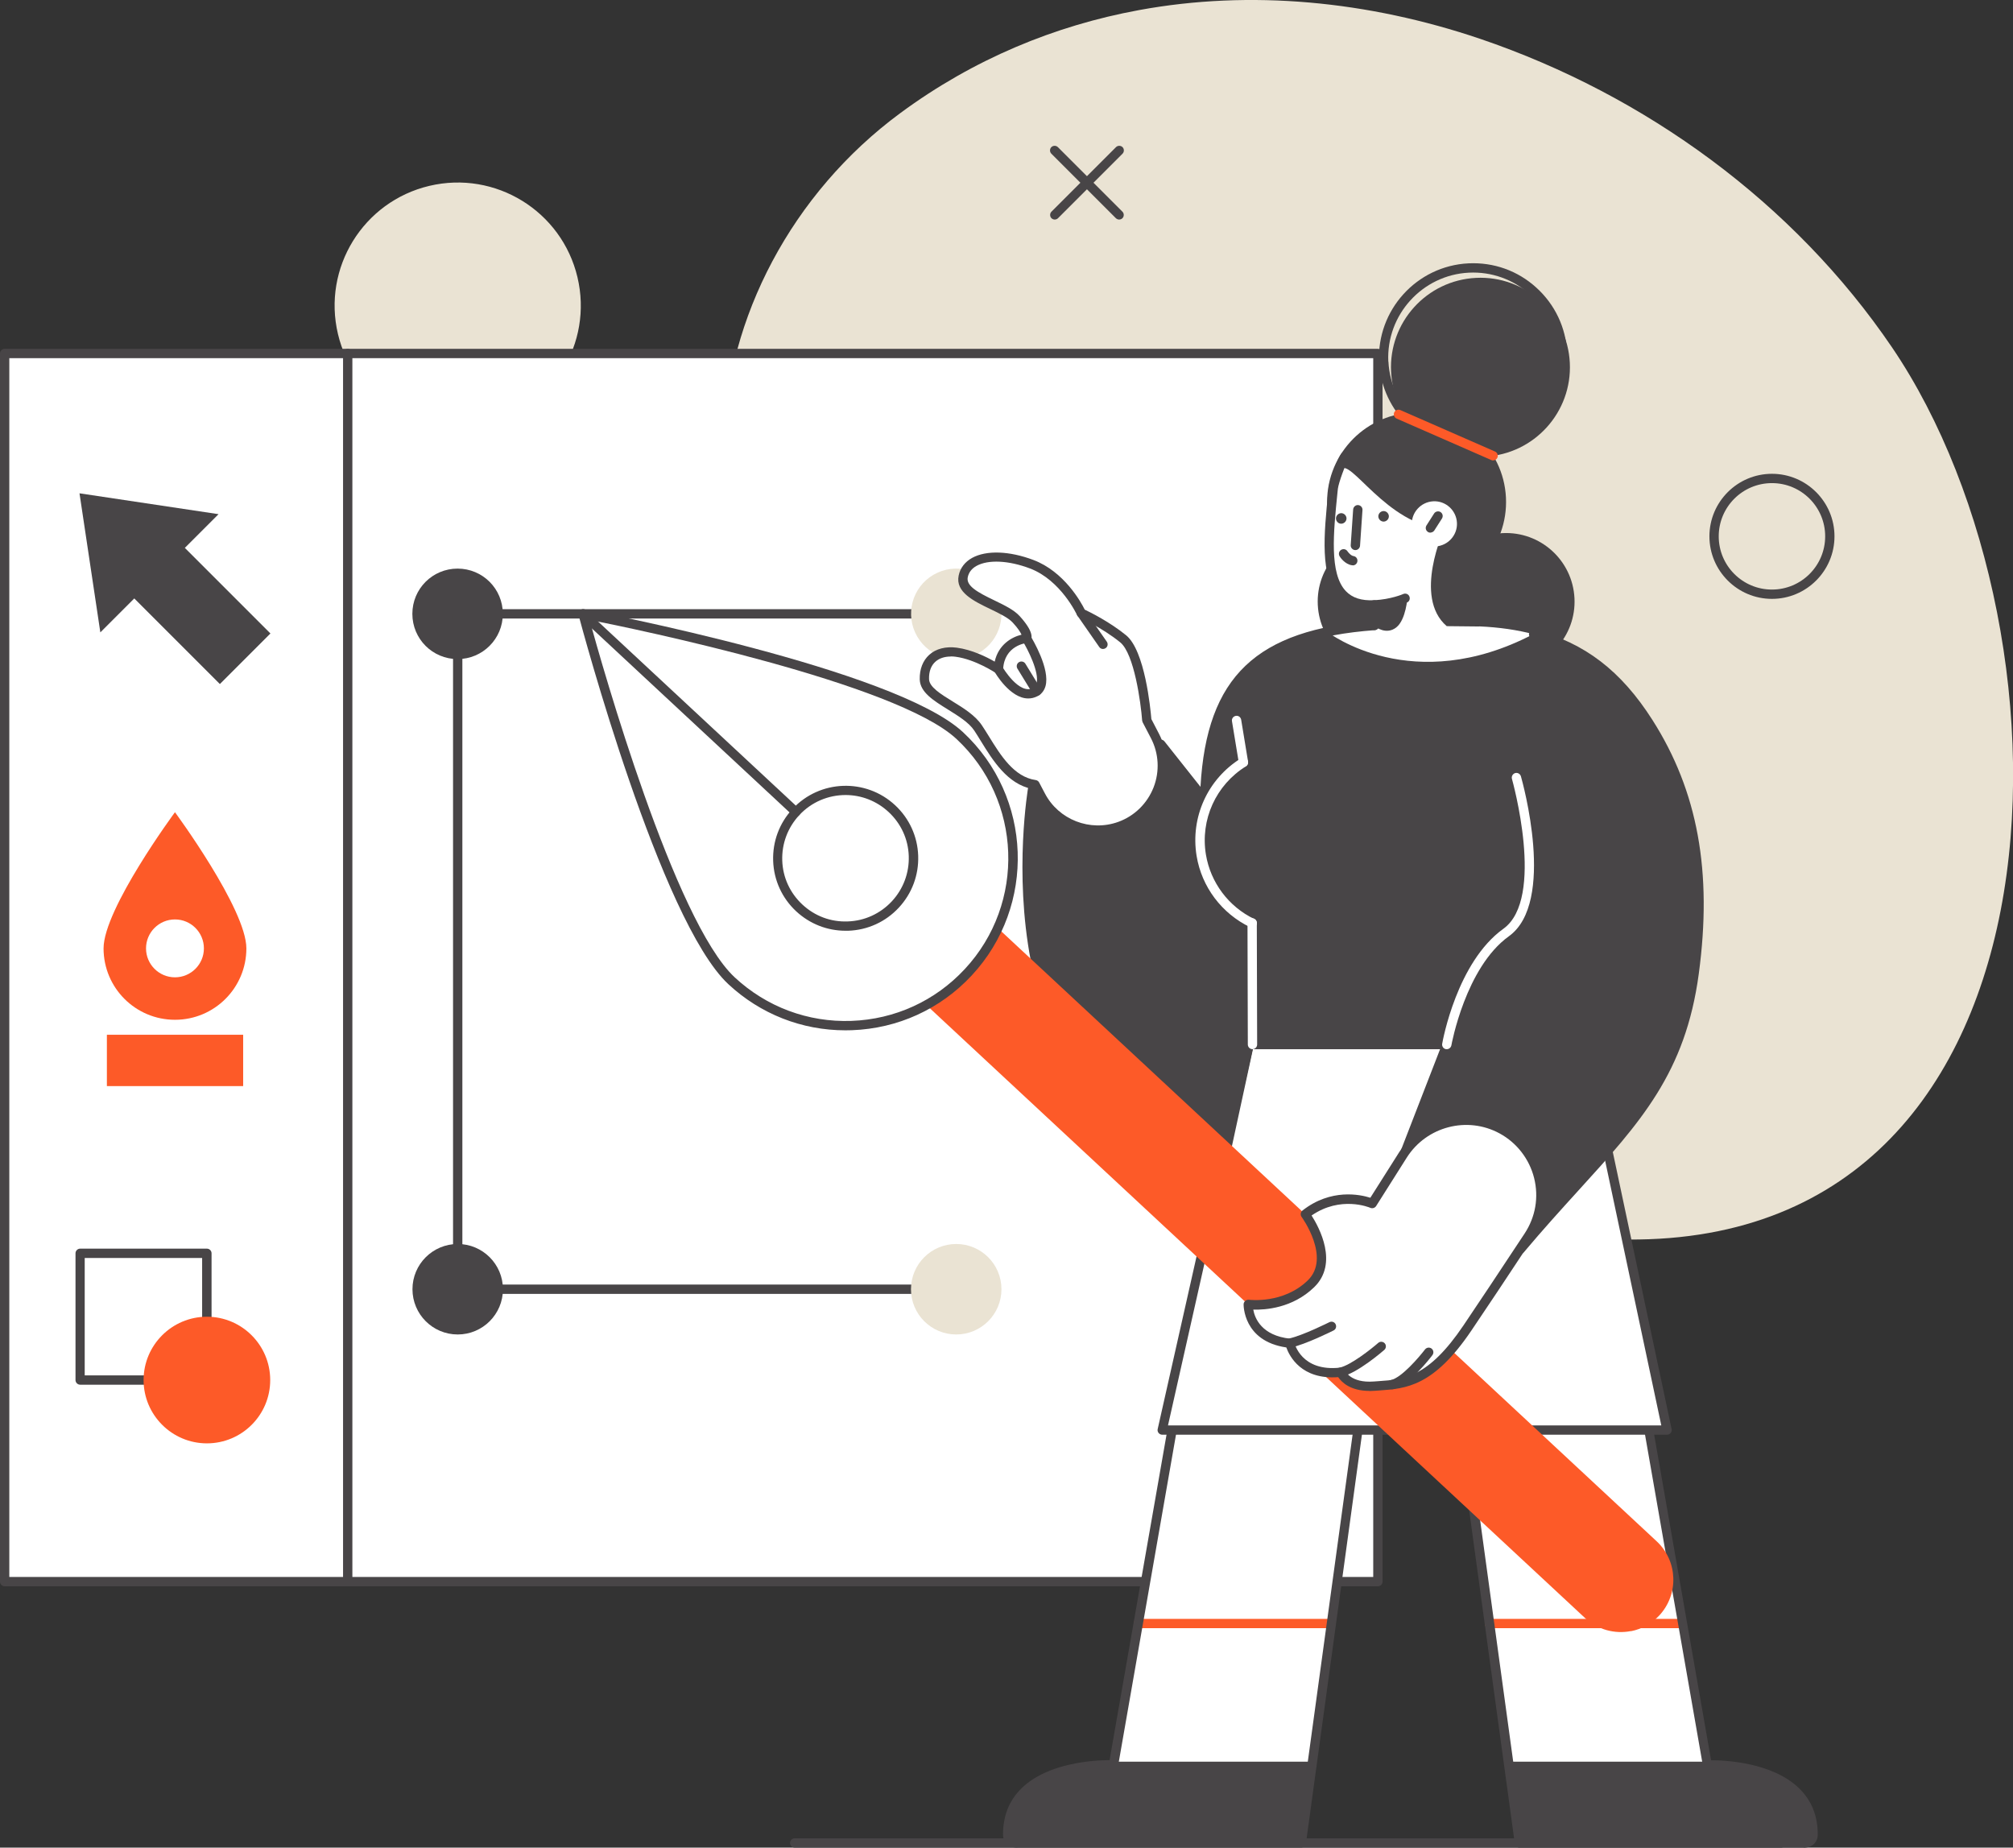 <?xml version="1.0" encoding="UTF-8"?><svg id="a" xmlns="http://www.w3.org/2000/svg" viewBox="0 0 181.55 166.63"><rect x="0" y="0" width="181.55" height="166.63" fill="#333333" stroke="none"/><defs><style>.b{fill:#eae3d3;}.c{fill:#fff;}.d{fill:#fd5a28;}.e{fill:#484547;}</style></defs><circle class="b" cx="41.28" cy="27.57" r="11.1" transform="translate(-5.25 10.27) rotate(-13.35)"/><path class="b" d="M102.73,.91c-7.62,1.4-14.94,4.43-21.52,9.28-19.68,14.5-23.29,45.34,1.59,56.46,12.65,5.66,28.38,8.83,32.25,24.29,3.38,13.48,16.59,20.14,29.79,20.79,42.79,2.12,43.53-54.29,25.8-80.4-8.85-13.03-22.24-22.76-37.15-27.83C123.38,.08,112.79-.94,102.73,.91Z"/><rect class="c" x=".42" y="31.88" width="123.85" height="110.76"/><path class="e" d="M124.27,143.06H.42c-.23,0-.42-.19-.42-.42V31.88c0-.23,.19-.42,.42-.42H124.27c.23,0,.42,.19,.42,.42v110.76c0,.23-.19,.42-.42,.42Zm-123.44-.84H123.85V32.3H.84v109.92Z"/><path class="c" d="M130.66,119.64l6.38,46.58h25.62c.53,0,.86-.3,.87-.75,.03-6.7-9.55-6.29-9.55-6.29l-7.09-40.58-16.22,1.04Z"/><path class="c" d="M123.75,119.64l-6.38,46.58h-25.62c-.53,0-.86-.3-.87-.75-.03-6.7,9.55-6.29,9.55-6.29l7.09-40.58,16.22,1.04Z"/><path class="d" d="M119.94,146.84h-17.27c-.23,0-.42-.19-.42-.42s.19-.42,.42-.42h17.27c.23,0,.42,.19,.42,.42s-.19,.42-.42,.42Z"/><path class="d" d="M151.47,146.84h-17.14c-.23,0-.42-.19-.42-.42s.19-.42,.42-.42h17.14c.23,0,.42,.19,.42,.42s-.19,.42-.42,.42Z"/><g><path class="e" d="M162.67,166.63h-25.63c-.21,0-.39-.15-.42-.36l-6.38-46.58c-.02-.12,.02-.23,.09-.32,.07-.09,.18-.15,.3-.15l16.22-1.04c.21-.01,.4,.14,.44,.35l7.03,40.22c1.29,0,5.51,.19,7.92,2.51,1.14,1.1,1.71,2.51,1.7,4.21,0,.69-.53,1.17-1.28,1.17Zm-25.26-.84h25.26c.14,0,.44-.04,.45-.34,0-1.46-.48-2.67-1.44-3.6-2.55-2.46-7.62-2.27-7.67-2.27-.22,.01-.39-.14-.43-.35l-7.03-40.21-15.4,.99,6.27,45.77Z"/><path class="e" d="M137.04,166.21h25.62c.53,0,.86-.3,.87-.75,.03-6.7-9.55-6.29-9.55-6.29l-.04-.29h-17.89l1,7.33Z"/></g><g><path class="e" d="M91.74,166.63c-.75,0-1.28-.48-1.28-1.17,0-1.7,.56-3.11,1.7-4.21,2.41-2.32,6.63-2.51,7.91-2.51,0,0,7.04-40.22,7.04-40.22,.04-.21,.23-.36,.44-.35l16.22,1.04c.12,0,.22,.06,.3,.15,.07,.09,.11,.21,.09,.32l-6.38,46.58c-.03,.21-.21,.36-.42,.36h-25.63Zm8.4-7.04c-1.1,0-5.19,.15-7.4,2.27-.97,.93-1.45,2.14-1.44,3.6,0,.29,.28,.34,.44,.34h25.26l6.27-45.77-15.4-.99-7.03,40.21c-.04,.21-.22,.36-.43,.35,0,0-.11,0-.28,0Z"/><path class="e" d="M117.37,166.21h-25.62c-.53,0-.86-.3-.87-.75-.03-6.7,9.55-6.29,9.55-6.29l.04-.29h17.89l-1,7.33Z"/></g><path class="e" d="M31.36,143.06c-.23,0-.42-.19-.42-.42V31.88c0-.23,.19-.42,.42-.42s.42,.19,.42,.42v110.76c0,.23-.19,.42-.42,.42Z"/><path class="e" d="M16.67,49.41l7.72,7.72-4.56,4.56-7.72-7.72-3.06,3.06-.94-6.27-.94-6.27,6.27,.94,6.27,.94-3.06,3.06Z"/><g><path class="d" d="M22.22,85.53c0,3.56-2.88,6.44-6.44,6.44s-6.44-2.88-6.44-6.44,6.44-12.28,6.44-12.28c0,0,6.44,8.73,6.44,12.28Z"/><path class="c" d="M18.39,85.53c0,1.44-1.17,2.61-2.61,2.61s-2.61-1.17-2.61-2.61,1.17-2.61,2.61-2.61,2.61,1.17,2.61,2.61Z"/><rect class="d" x="9.64" y="93.32" width="12.29" height="4.63"/></g><g><path class="e" d="M18.65,124.88H7.23c-.23,0-.42-.19-.42-.42v-11.43c0-.23,.19-.42,.42-.42h11.43c.23,0,.42,.19,.42,.42v11.43c0,.23-.19,.42-.42,.42Zm-11.01-.84h10.59v-10.59H7.64v10.59Z"/><path class="d" d="M24.37,124.46c0,3.16-2.56,5.71-5.71,5.71s-5.71-2.56-5.71-5.71,2.56-5.71,5.71-5.71,5.71,2.56,5.71,5.71Z"/></g><path class="e" d="M45.35,55.36c0,2.25-1.82,4.08-4.08,4.08s-4.08-1.82-4.08-4.08,1.82-4.08,4.08-4.08,4.08,1.82,4.08,4.08Z"/><g><path class="e" d="M100.94,19.8c-.11,0-.21-.04-.3-.12l-5.82-5.82c-.16-.16-.16-.43,0-.59,.16-.16,.43-.16,.59,0l5.82,5.82c.16,.16,.16,.43,0,.59-.08,.08-.19,.12-.3,.12Z"/><path class="e" d="M95.13,19.8c-.11,0-.21-.04-.3-.12-.16-.16-.16-.43,0-.59l5.82-5.82c.16-.16,.43-.16,.59,0,.16,.16,.16,.43,0,.59l-5.82,5.82c-.08,.08-.19,.12-.3,.12Z"/></g><path class="e" d="M159.81,54.01c-3.11,0-5.64-2.53-5.64-5.64s2.53-5.64,5.64-5.64,5.64,2.53,5.64,5.64-2.53,5.64-5.64,5.64Zm0-10.44c-2.65,0-4.8,2.15-4.8,4.8s2.15,4.8,4.8,4.8,4.8-2.15,4.8-4.8-2.15-4.8-4.8-4.8Z"/><path class="e" d="M119.7,45.67c.22,4.45,4.01,7.88,8.46,7.66,4.45-.22,7.88-4.01,7.66-8.46-.22-4.45-4.01-7.88-8.46-7.66-4.45,.22-7.88,4.01-7.66,8.46Z"/><path class="e" d="M125.46,33.52c.22,4.45,4.01,7.88,8.46,7.66,4.45-.22,7.88-4.01,7.66-8.46-.22-4.45-4.01-7.88-8.46-7.66-4.45,.22-7.88,4.01-7.66,8.46Z"/><path class="e" d="M132.86,40.72c-4.49,0-8.25-3.54-8.48-8.07-.23-4.68,3.39-8.67,8.06-8.9,2.27-.11,4.44,.66,6.12,2.19,1.68,1.52,2.67,3.61,2.78,5.87,.11,2.27-.66,4.44-2.19,6.12-1.52,1.68-3.61,2.67-5.87,2.78-.14,0-.28,.01-.42,.01Zm-7.64-8.11c.21,4.21,3.83,7.47,8.02,7.26,2.04-.1,3.92-.99,5.29-2.51,1.37-1.51,2.07-3.47,1.97-5.51-.1-2.04-.99-3.92-2.51-5.29-1.51-1.37-3.48-2.07-5.51-1.97-4.21,.21-7.47,3.81-7.27,8.02h0Z"/><path class="e" d="M129.65,54.56c.17,3.41,3.07,6.04,6.48,5.87,3.41-.17,6.04-3.07,5.87-6.48-.17-3.41-3.07-6.04-6.48-5.87-3.41,.17-6.04,3.07-5.87,6.48Z"/><path class="e" d="M118.85,54.56c.17,3.41,3.07,6.04,6.48,5.87,3.41-.17,6.04-3.07,5.87-6.48-.17-3.41-3.07-6.04-6.48-5.87-3.41,.17-6.04,3.07-5.87,6.48Z"/><polygon class="c" points="150.35 128.97 142.97 94.2 112.65 94.2 104.82 128.97 150.35 128.97"/><path class="e" d="M150.35,129.39h-45.53c-.13,0-.25-.06-.33-.16-.08-.1-.11-.23-.08-.35l7.83-34.77c.04-.19,.21-.33,.41-.33h30.32c.2,0,.37,.14,.41,.33l7.38,34.77c.03,.12,0,.25-.08,.35-.08,.1-.2,.16-.33,.16Zm-45.01-.84h44.49l-7.2-33.93h-29.65l-7.64,33.93Z"/><path class="e" d="M148.65,65.16c-2.99-4.68-7.06-8.28-15.24-8.66l-9.3-.11c-11.64,.83-15.25,5.68-15.48,15.83v-.15l-3.95-4.96-11.54,3.89s-5.35,29.72,17.15,34.05l2.35-10.86h17.83l-3.72,9.6,10.34,8.87c7.97-9.51,14.15-13.64,15.67-24.89,1.4-10.37-.7-17.25-4.12-22.62Z"/><path class="c" d="M133.41,56.5l-2.93-.03c-3.07-2.62-.23-8.74-.23-8.74-5.25-.36-8.52-6.63-9.36-5.36-.33,.5-.58,1.07-.64,1.67-.53,5.18-1.22,10.75,3.71,10.5l.09,1.85c-1.6,.12-3.05,.31-4.36,.58,.18,.14,7.73,5.9,18.6,.22-1.44-.38-3.06-.62-4.88-.7Z"/><path class="e" d="M137.11,113.09c-.1,0-.2-.04-.27-.1l-10.34-8.87c-.13-.12-.18-.3-.12-.47l3.5-9.03h-16.88l-2.28,10.53c-.05,.22-.27,.37-.49,.32-22.65-4.36-17.54-34.24-17.49-34.54,.03-.15,.13-.27,.28-.32l11.54-3.89c.17-.06,.35,0,.46,.14l3.25,4.1c.56-9.95,5.04-14.18,15.67-14.97,.23-.02,.43,.16,.45,.39,.02,.23-.16,.43-.39,.45-10.66,.79-14.71,4.97-14.94,15.41,0,.22-.18,.4-.41,.41-.25,0-.41-.16-.43-.38,0-.02-3.67-4.65-3.67-4.65l-11.02,3.71c-.43,2.81-3.86,28.98,16.46,33.24l2.27-10.46c.04-.19,.21-.33,.41-.33h17.83c.14,0,.27,.07,.35,.18,.08,.11,.09,.26,.04,.39l-3.61,9.32,9.8,8.4c1.64-1.95,3.18-3.64,4.68-5.28,5.49-6.04,9.46-10.41,10.63-19.07,1.21-8.99-.08-16.09-4.06-22.34-2.71-4.26-5.84-6.65-10.12-7.77-.22-.06-.36-.29-.3-.51,.06-.22,.29-.36,.51-.3,4.5,1.18,7.78,3.69,10.61,8.13,4.09,6.42,5.42,13.7,4.18,22.9-1.2,8.92-5.24,13.37-10.84,19.52-1.57,1.73-3.19,3.51-4.93,5.58-.07,.09-.17,.14-.29,.15h-.03Z"/><path class="c" d="M130.48,94.62s-.05,0-.07,0c-.23-.04-.38-.26-.34-.49,.05-.3,1.34-7.37,5.52-10.37,3.8-2.73,.8-13.41,.77-13.52-.06-.22,.07-.45,.29-.52,.23-.06,.45,.07,.52,.29,.13,.46,3.19,11.36-1.09,14.43-3.9,2.8-5.17,9.76-5.18,9.83-.04,.2-.21,.35-.41,.35Z"/><g><path class="c" d="M112.93,83.66c-.06,0-.12-.01-.18-.04-2.56-1.23-4.37-3.63-4.83-6.43-.57-3.49,1-6.94,4-8.8,.2-.12,.46-.06,.58,.14,.12,.2,.06,.46-.13,.58-2.71,1.68-4.13,4.81-3.61,7.96,.42,2.53,2.05,4.7,4.36,5.81,.21,.1,.3,.35,.2,.56-.07,.15-.22,.24-.38,.24Z"/><path class="c" d="M112.14,69.16c-.2,0-.38-.15-.41-.35l-.62-3.77c-.04-.23,.12-.44,.35-.48,.23-.04,.44,.12,.48,.35l.62,3.77c.04,.23-.12,.44-.35,.48-.02,0-.05,0-.07,0Z"/><path class="c" d="M112.96,94.62c-.23,0-.42-.19-.42-.42l-.03-10.97c0-.23,.19-.42,.42-.42,.23,0,.42,.19,.42,.42l.03,10.97c0,.23-.19,.42-.42,.42h0Z"/></g><g><path class="d" d="M147.09,147.1c-1.44,.28-2.98-.11-4.14-1.18L73.04,80.86l6.45-6.93,69.92,65.07c1.91,1.78,2.02,4.77,.24,6.69-.71,.76-1.6,1.23-2.55,1.42Z"/><g><path class="c" d="M86.55,66.34c6.11,5.68,6.45,15.24,.77,21.35-5.68,6.11-15.24,6.45-21.35,.77-6.11-5.68-13.39-33.09-13.39-33.09,0,0,27.86,5.29,33.97,10.98Z"/><path class="e" d="M76.25,92.92c-3.94,0-7.67-1.47-10.56-4.16-6.12-5.7-13.21-32.17-13.51-33.29-.04-.14,0-.29,.1-.39,.1-.11,.24-.15,.39-.13,1.14,.22,28.05,5.38,34.18,11.08,6.27,5.83,6.62,15.67,.79,21.94-2.83,3.04-6.66,4.79-10.81,4.94-.19,0-.38,.01-.57,.01Zm-23.08-37.02c1.15,4.18,7.66,27.19,13.09,32.24,2.87,2.67,6.61,4.07,10.53,3.93,3.92-.14,7.55-1.8,10.22-4.67,5.52-5.93,5.18-15.24-.75-20.76-5.43-5.05-28.85-9.9-33.1-10.74Z"/><path class="e" d="M76.26,83.94c-1.66,0-3.23-.62-4.45-1.75-1.28-1.19-2.02-2.81-2.08-4.55-.06-1.75,.56-3.41,1.75-4.69,2.46-2.64,6.61-2.79,9.25-.33,1.28,1.19,2.02,2.81,2.08,4.55,.06,1.75-.56,3.41-1.75,4.69-1.19,1.28-2.81,2.02-4.56,2.08-.08,0-.16,0-.24,0Zm0-12.24c-1.53,0-3.06,.61-4.18,1.82-1.04,1.12-1.58,2.57-1.53,4.09,.05,1.52,.7,2.93,1.82,3.97,1.12,1.04,2.56,1.58,4.09,1.52,1.52-.05,2.93-.7,3.97-1.81,1.04-1.12,1.58-2.57,1.53-4.09-.05-1.52-.7-2.93-1.82-3.97-1.1-1.02-2.49-1.53-3.88-1.53Z"/><path class="e" d="M71.78,73.64c-.1,0-.21-.04-.29-.11l-19.19-17.86c-.17-.16-.18-.42-.02-.59,.16-.17,.42-.18,.59-.02l19.19,17.86c.17,.16,.18,.42,.02,.59-.08,.09-.2,.13-.31,.13Z"/></g></g><path class="e" d="M123.96,56.82c-.23,0-.42-.19-.42-.42v-1.43c-1.17-.02-2.09-.39-2.76-1.09-1.77-1.86-1.37-5.75-.99-9.5l.04-.38c.07-.65,.73-2.47,1.1-3.04,.13-.19,.39-.25,.58-.12,.19,.13,.25,.39,.12,.58-.3,.45-.91,2.15-.97,2.67l-.04,.38c-.36,3.57-.74,7.26,.76,8.84,.58,.61,1.41,.88,2.55,.82,.11,0,.23,.04,.31,.11,.08,.08,.13,.19,.13,.3v1.86c0,.23-.19,.42-.42,.42Z"/><g><path class="e" d="M125.26,46.54c.01,.26-.19,.48-.45,.5-.26,.01-.48-.19-.5-.45-.01-.26,.19-.48,.45-.5,.26-.01,.48,.19,.5,.45Z"/><path class="e" d="M121.44,46.73c.01,.26-.19,.48-.45,.5s-.48-.19-.5-.45c-.01-.26,.19-.48,.45-.5,.26-.01,.48,.19,.5,.45Z"/><g><path class="c" d="M131.4,47.14c.06,1.12-.81,2.08-1.93,2.14-1.12,.06-2.08-.81-2.14-1.93-.06-1.12,.81-2.08,1.93-2.14,1.12-.06,2.08,.81,2.14,1.93Z"/><path class="e" d="M129.01,48.04c-.08,0-.16-.02-.23-.07-.2-.13-.25-.38-.13-.58l.69-1.08c.12-.19,.39-.25,.58-.13,.2,.13,.25,.38,.13,.58l-.69,1.08c-.08,.12-.22,.19-.35,.19Z"/></g></g><path class="e" d="M122.24,49.61h-.03c-.23-.02-.41-.22-.39-.45l.22-3.22c.02-.23,.23-.41,.45-.39,.23,.02,.41,.22,.39,.45l-.22,3.22c-.02,.22-.2,.39-.42,.39Z"/><path class="e" d="M122,50.98s-.04,0-.06,0c-.65-.09-1.08-.73-1.12-.81-.12-.2-.07-.45,.13-.58,.2-.12,.45-.07,.58,.13,.07,.1,.3,.39,.54,.43,.23,.03,.39,.25,.35,.48-.03,.21-.21,.36-.41,.36Z"/><path class="e" d="M124.06,56.53s.96,.76,1.86,.06c.9-.7,1.02-2.75,1.02-2.75l-2.98,.71,.1,1.98Z"/><path class="e" d="M123.96,54.97c-.22,0-.41-.17-.42-.4-.01-.23,.17-.43,.4-.44,1.48-.07,2.61-.55,2.62-.56,.21-.09,.46,0,.55,.22,.09,.21,0,.46-.22,.55-.05,.02-1.27,.54-2.91,.62h-.02Z"/><path class="e" d="M86.24,116.69H41.28c-.23,0-.42-.19-.42-.42V55.36c0-.23,.19-.42,.42-.42h44.96c.23,0,.42,.19,.42,.42s-.19,.42-.42,.42H41.7v60.07h44.55c.23,0,.42,.19,.42,.42s-.19,.42-.42,.42Z"/><circle class="e" cx="41.28" cy="116.27" r="4.08"/><circle class="b" cx="86.24" cy="116.27" r="4.08"/><path class="e" d="M160.62,166.63H71.67c-.23,0-.42-.19-.42-.42s.19-.42,.42-.42h88.95c.23,0,.42,.19,.42,.42s-.19,.42-.42,.42Z"/><path class="b" d="M89.77,53.31c1.13,1.95,.47,4.44-1.48,5.57-1.95,1.13-4.44,.47-5.57-1.48-1.13-1.95-.47-4.44,1.48-5.57,1.95-1.13,4.44-.47,5.57,1.48Z"/><path class="c" d="M104.18,66.39l-.74-1.42s-.46-6-2.13-7.35c-1.67-1.36-3.78-2.31-3.78-2.31,0,0-1.48-3.28-4.47-4.41-2.99-1.13-5.79-.77-6.18,1.1s3.56,2.53,4.78,3.87c1.22,1.34,.93,1.72,.93,1.72,0,0-2.42,.21-2.54,2.77,0,0-1.9-1.28-3.81-1.54-1.74-.23-2.9,.74-2.87,2.43,.03,1.69,3.62,2.57,4.84,4.4s2.56,4.75,5.14,5.12l.51,.97c1.35,2.59,4.4,3.78,7.14,2.78,3.29-1.2,4.78-5.02,3.17-8.13Z"/><path class="e" d="M99.03,75.29c-2.27,0-4.44-1.24-5.54-3.35l-.41-.79c-2.22-.44-3.54-2.57-4.6-4.29-.21-.34-.41-.67-.61-.97-.49-.74-1.46-1.33-2.39-1.91-1.29-.8-2.5-1.55-2.53-2.71-.02-.93,.28-1.69,.86-2.22,.6-.54,1.48-.77,2.48-.64,1.36,.18,2.7,.84,3.42,1.26,.34-1.54,1.54-2.22,2.42-2.43-.09-.2-.29-.55-.79-1.09-.4-.44-1.23-.84-2.04-1.23-1.48-.71-3.15-1.52-2.84-3.01,.14-.69,.57-1.24,1.22-1.6,1.28-.7,3.35-.63,5.52,.19,2.78,1.05,4.3,3.81,4.63,4.48,.51,.24,2.27,1.12,3.73,2.31,1.7,1.38,2.2,6.62,2.28,7.56l.7,1.35c.82,1.59,.92,3.46,.27,5.13-.65,1.67-1.99,2.98-3.67,3.59-.7,.25-1.41,.38-2.12,.38Zm-13.29-16.08c-.56,0-1.03,.16-1.37,.46-.4,.35-.6,.9-.58,1.57,.01,.71,1.04,1.35,2.13,2.02,1.01,.62,2.05,1.27,2.64,2.16,.21,.31,.41,.64,.63,.99,1.06,1.72,2.26,3.66,4.22,3.94,.13,.02,.25,.1,.31,.22l.51,.97c1.24,2.39,4.09,3.5,6.63,2.58,1.46-.53,2.61-1.66,3.18-3.11,.56-1.44,.48-3.06-.24-4.44l-.74-1.42s-.04-.1-.05-.16c-.12-1.62-.72-6.04-1.98-7.06-1.61-1.31-3.67-2.25-3.69-2.26-.09-.04-.17-.12-.21-.21-.01-.03-1.45-3.13-4.23-4.19-1.92-.73-3.76-.82-4.82-.24-.44,.24-.71,.59-.8,1.03-.16,.78,.89,1.36,2.39,2.08,.91,.44,1.78,.86,2.29,1.42,1.2,1.32,1.18,1.96,.96,2.26-.07,.1-.18,.16-.3,.17-.08,0-2.05,.22-2.15,2.38,0,.15-.09,.29-.23,.36-.14,.07-.3,.06-.42-.03-.02-.01-1.84-1.23-3.63-1.47-.15-.02-.3-.03-.44-.03Z"/><g><path class="e" d="M99.48,58.53c-.13,0-.26-.06-.34-.18l-1.95-2.8c-.13-.19-.09-.45,.1-.58,.19-.13,.45-.09,.58,.1l1.95,2.8c.13,.19,.09,.45-.1,.58-.07,.05-.16,.08-.24,.08Z"/><path class="e" d="M93.5,62.75c-.14,0-.28-.07-.36-.2l-1.38-2.25c-.12-.2-.06-.46,.14-.58,.2-.12,.46-.06,.58,.14l1.38,2.25c.12,.2,.06,.46-.14,.58-.07,.04-.14,.06-.22,.06Z"/></g><path class="e" d="M92.73,62.99c-1.64,0-2.98-2.31-3.04-2.42-.11-.2-.04-.46,.16-.57,.2-.12,.46-.04,.57,.16,.01,.03,1.49,2.53,2.76,1.89,.16-.08,.25-.2,.3-.39,.29-1.01-.8-3.12-1.25-3.85-.12-.2-.06-.46,.14-.58,.2-.12,.46-.06,.58,.14,.18,.3,1.78,2.98,1.34,4.52-.12,.41-.37,.72-.73,.9-.28,.14-.55,.2-.82,.2Z"/><path class="d" d="M134.67,41.53c-.06,0-.11-.01-.17-.04l-8.54-3.74c-.21-.09-.31-.34-.22-.55,.09-.21,.34-.31,.55-.22l8.54,3.74c.21,.09,.31,.34,.22,.55-.07,.16-.22,.25-.38,.25Z"/><path class="c" d="M135.45,101.84c-3.12-1.7-7.02-.69-8.92,2.32l-2.77,4.38s-3.08-1.33-6.04,.97c0,0,2.91,3.95,.51,6.27-2.39,2.33-5.66,1.87-5.66,1.87,0,0-.1,3.08,3.75,3.49,0,0,.63,3.04,4.59,2.62,0,0,.56,1.43,3.03,1.25,2.47-.19,4.9-.05,8.4-5.24,1.58-2.34,3.69-5.51,5.51-8.28,2.18-3.3,1.06-7.75-2.41-9.64Z"/><path class="e" d="M123.51,125.44c-1.74,0-2.52-.8-2.82-1.24-3.32,.24-4.39-1.88-4.68-2.68-3.91-.57-3.85-3.85-3.85-3.89,0-.12,.06-.23,.15-.31,.09-.08,.21-.11,.33-.1,.03,0,3.1,.4,5.31-1.75,2.1-2.04-.53-5.69-.56-5.72-.13-.18-.1-.44,.08-.58,2.57-2.01,5.2-1.44,6.12-1.15l2.59-4.09c2.01-3.18,6.17-4.26,9.48-2.46,1.76,.96,3.04,2.62,3.53,4.56,.48,1.94,.13,4.01-.97,5.68-2.32,3.52-4.18,6.31-5.52,8.29-3.42,5.06-5.9,5.23-8.3,5.4l-.42,.03c-.16,.01-.32,.02-.47,.02Zm-2.59-2.1c.17,0,.33,.1,.39,.27,.02,.04,.51,1.14,2.6,.98l.42-.03c2.3-.16,4.47-.3,7.66-5.03,1.33-1.97,3.19-4.76,5.51-8.28,.99-1.5,1.29-3.28,.86-5.01-.43-1.71-1.56-3.18-3.11-4.02-2.92-1.59-6.59-.63-8.37,2.17l-2.77,4.38c-.11,.17-.33,.24-.52,.16-.11-.05-2.69-1.11-5.3,.69,.68,1.07,2.45,4.32,.23,6.47-1.96,1.9-4.43,2.05-5.49,2.02,.14,.78,.75,2.34,3.33,2.62,.18,.02,.33,.15,.37,.33,.02,.11,.64,2.67,4.14,2.28,.02,0,.03,0,.05,0Z"/><g><path class="e" d="M116.32,121.55c-.19,0-.37-.13-.41-.33-.05-.23,.09-.45,.32-.5,1.27-.27,3.64-1.47,3.67-1.48,.21-.1,.46-.02,.56,.19,.1,.21,.02,.46-.19,.56-.1,.05-2.5,1.25-3.87,1.55-.03,0-.06,0-.09,0Z"/><path class="e" d="M120.91,124.17c-.19,0-.37-.13-.41-.33-.05-.23,.09-.45,.32-.5,1.01-.22,2.85-1.68,3.48-2.23,.17-.15,.44-.13,.59,.04,.15,.17,.13,.44-.04,.59-.1,.09-2.43,2.11-3.85,2.41-.03,0-.06,0-.09,0Z"/><path class="e" d="M125.53,125.29c-.19,0-.37-.13-.41-.33-.05-.23,.09-.45,.32-.5,.97-.21,2.55-2.07,3.08-2.76,.14-.18,.4-.22,.59-.08,.18,.14,.22,.4,.08,.59-.21,.28-2.13,2.77-3.57,3.08-.03,0-.06,0-.09,0Z"/></g></svg>